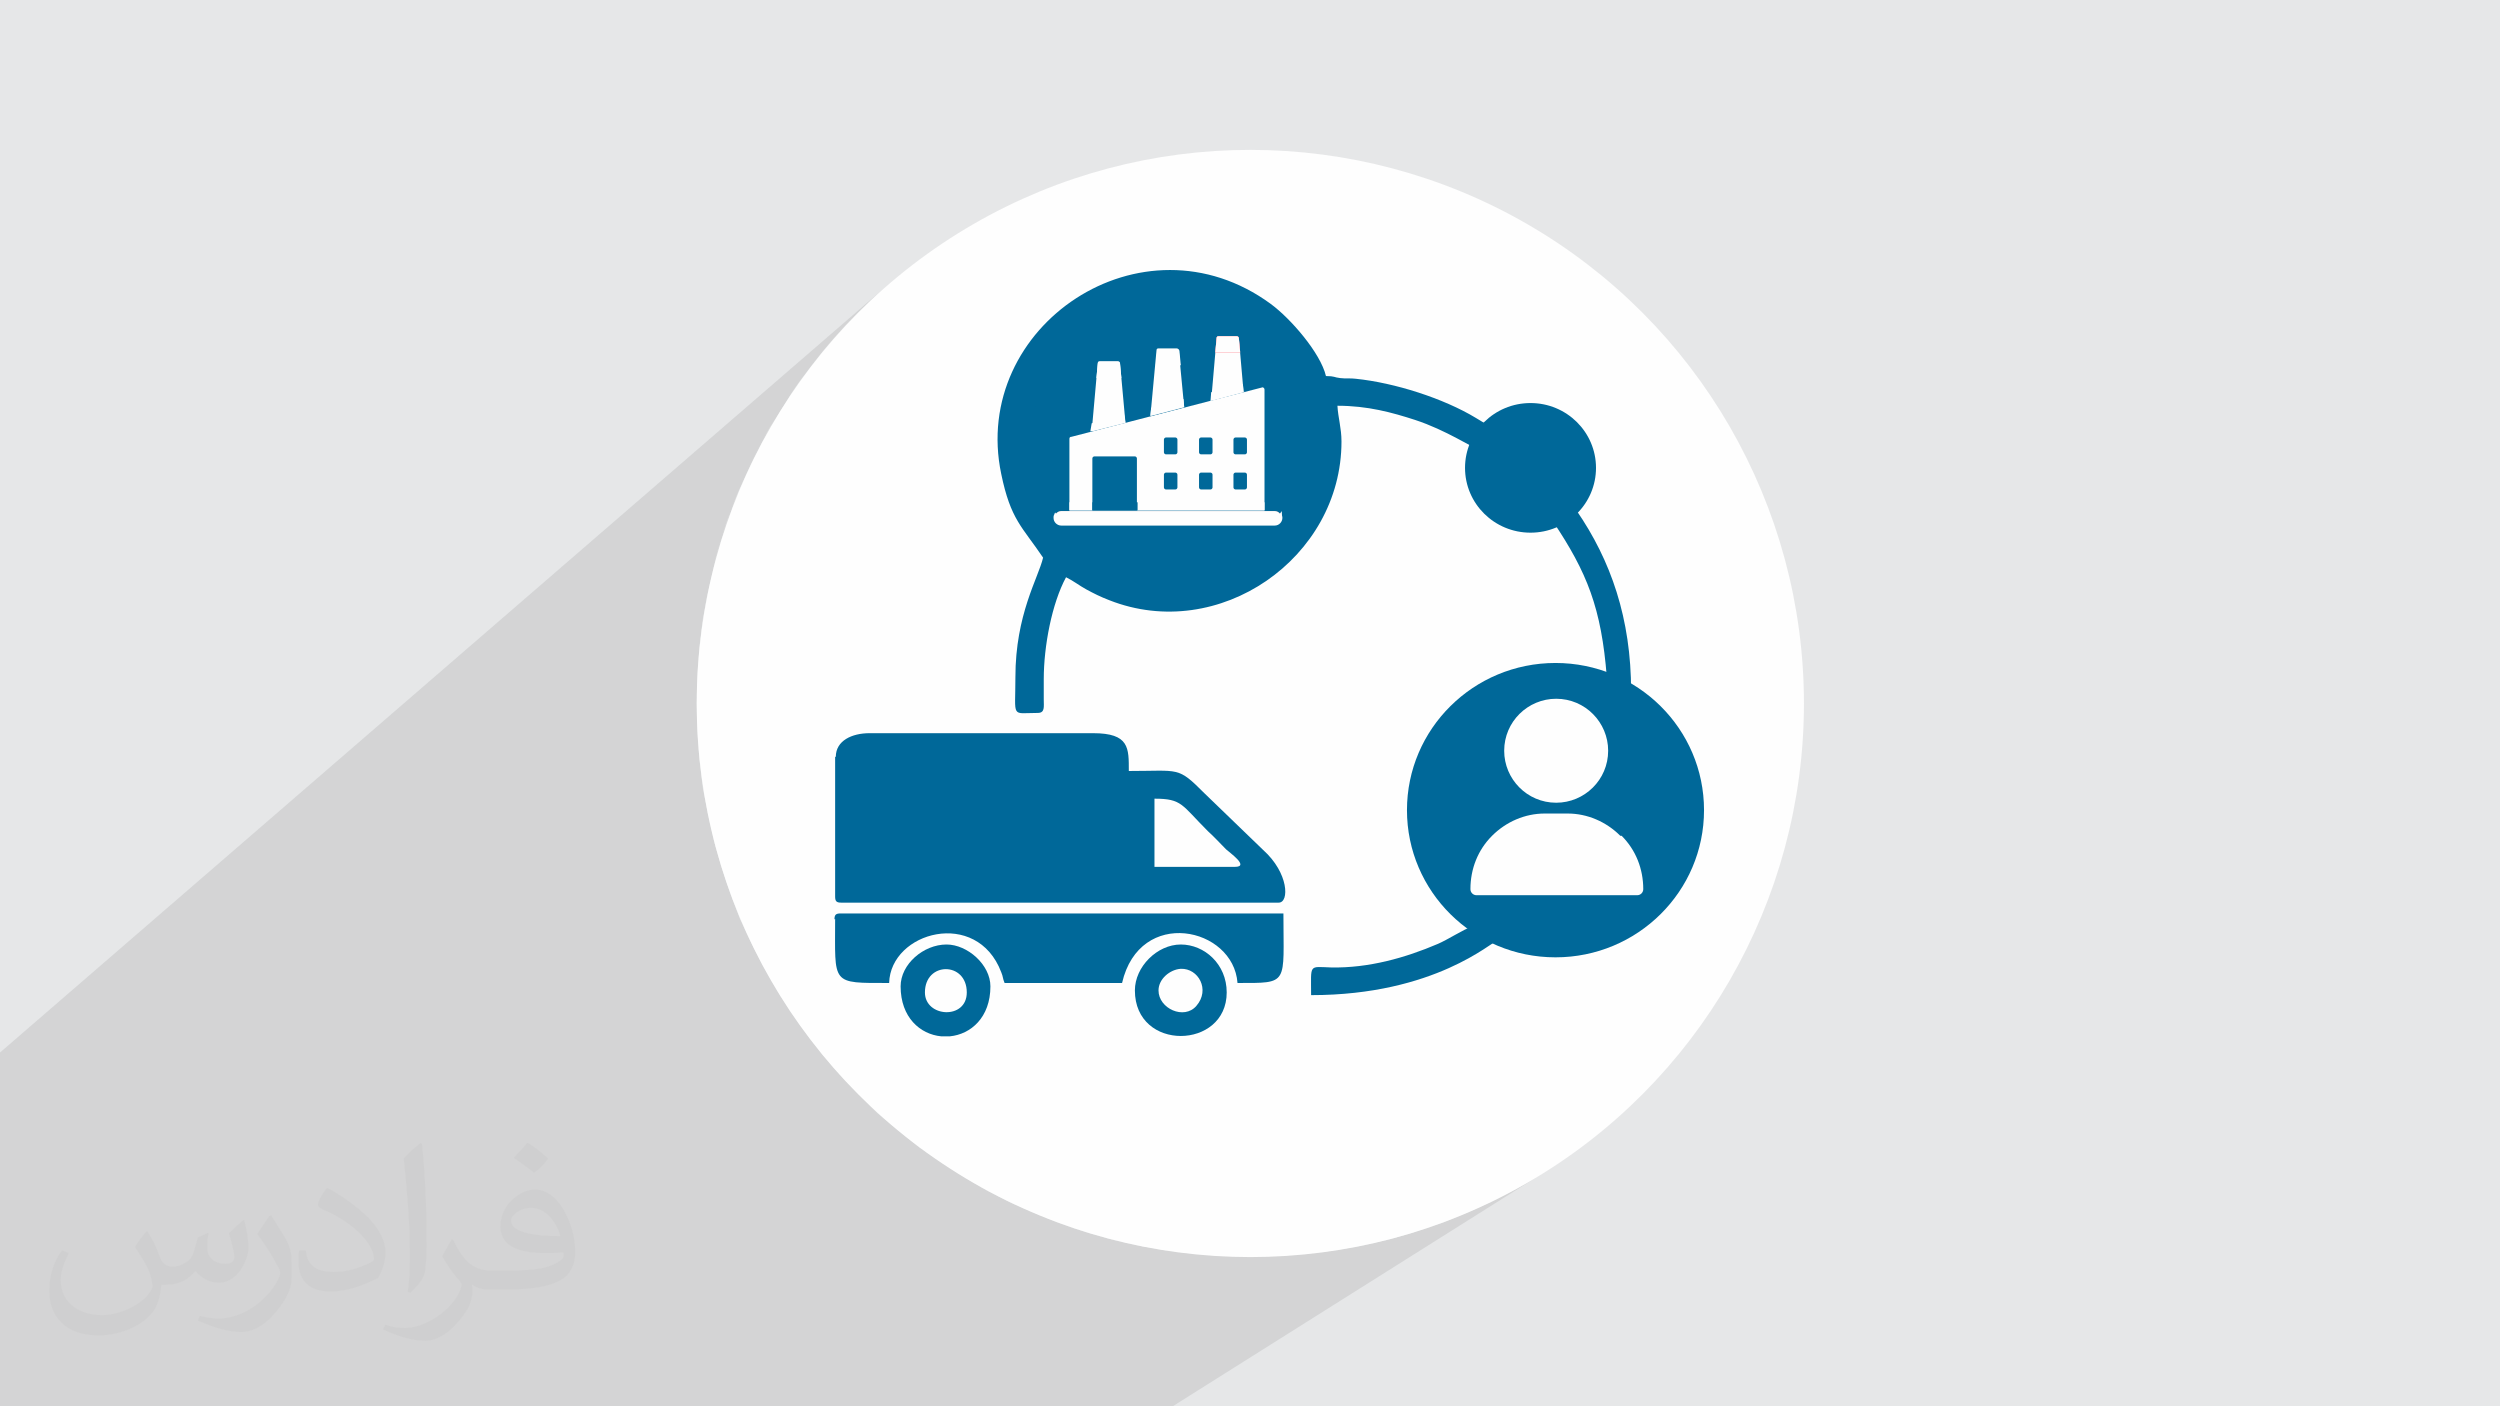 <?xml version="1.0" encoding="UTF-8"?>
<!DOCTYPE svg PUBLIC "-//W3C//DTD SVG 1.1//EN" "http://www.w3.org/Graphics/SVG/1.1/DTD/svg11.dtd">
<!-- Creator: CorelDRAW 2017 -->
<svg xmlns="http://www.w3.org/2000/svg" xml:space="preserve" width="3.703in" height="2.083in" version="1.1" style="shape-rendering:geometricPrecision; text-rendering:geometricPrecision; image-rendering:optimizeQuality; fill-rule:evenodd; clip-rule:evenodd"
viewBox="0 0 3703 2083"
 xmlns:xlink="http://www.w3.org/1999/xlink"
 enable-background="new 0 0 512 512">
 <defs>
  <style type="text/css">
   <![CDATA[
    .str0 {stroke:#FEFEFE;stroke-width:3}
    .fil3 {fill:#FEFEFE}
    .fil4 {fill:#006899}
    .fil8 {fill:#408EB3}
    .fil6 {fill:#60A1BF}
    .fil9 {fill:#7B7179}
    .fil7 {fill:#90BDD3}
    .fil0 {fill:#E6E7E8}
    .fil10 {fill:#FF4755}
    .fil5 {fill:white}
    .fil2 {fill:#373435;fill-opacity:0.031}
    .fil1 {fill:#373435;fill-opacity:0.102}
   ]]>
  </style>
 </defs>
 <g id="Layer_x0020_1">
  <polygon class="fil0" points="0,0 3703,0 3703,2083 0,2083 "/>
  <polygon class="fil1" points="1737,2083 0,2083 0,1559 1330,409 1300,435 1272,462 1245,490 1219,520 1195,551 1172,583 1151,617 1131,651 1113,686 1096,723 1082,760 1069,798 1058,837 1049,876 1041,917 1036,958 1033,999 1032,1042 1033,1084 1036,1125 1041,1167 1049,1207 1058,1247 1069,1285 1082,1324 1096,1361 1113,1397 1131,1432 1151,1467 1172,1500 1195,1532 1219,1563 1245,1593 1272,1621 1300,1649 1330,1674 1361,1699 1393,1721 1427,1743 1461,1763 1496,1781 1533,1797 1570,1812 1608,1825 1647,1836 1686,1845 1727,1852 1768,1857 1809,1860 1852,1861 1894,1860 1935,1857 1977,1852 2017,1845 2057,1836 2095,1825 2134,1812 2171,1797 2207,1781 2242,1763 2277,1743 "/>
  <g>
   <path class="fil0" d="M1303 432l27 -23 -30 26c-10,9 -19,18 -28,27l-27 28c9,-10 18,-19 27,-28l28 -27 3 -2zm-58 58l-26 30c8,-10 17,-20 26,-30zm-26 30l-24 31c8,-11 16,-21 24,-31zm-24 31l-23 32c7,-11 15,-22 23,-32zm-23 32l-21 33c7,-11 14,-22 21,-33zm-21 33l-20 34c6,-12 13,-23 20,-34zm-20 34l-18 35c6,-12 12,-24 18,-35zm-18 35l-16 36c5,-12 11,-24 16,-36zm-16 36l-15 37c5,-13 9,-25 15,-37zm-15 37l-13 38c4,-13 8,-26 13,-38zm-13 38l-11 39c3,-13 7,-26 11,-39zm-11 39l-9 40c3,-13 6,-27 9,-40zm-9 40l-7 40c2,-14 4,-27 7,-40zm-7 40l-5 41c1,-14 3,-27 5,-41zm-5 41l-3 42c1,-14 2,-28 3,-42zm-3 42l-1 42c0,-14 0,-28 1,-42zm-1 42l1 42c-1,-14 -1,-28 -1,-42zm1 42l3 42c-1,-14 -2,-28 -3,-42zm3 42l5 41c-2,-14 -4,-27 -5,-41zm5 41l7 40c-3,-13 -5,-27 -7,-40zm7 40l9 40c-3,-13 -6,-26 -9,-40zm9 40l11 39c-4,-13 -8,-26 -11,-39zm11 39l13 38c-5,-13 -9,-25 -13,-38zm13 38l15 37c-5,-12 -10,-25 -15,-37zm15 37l16 36c-6,-12 -11,-24 -16,-36zm16 36l18 35c-6,-12 -12,-23 -18,-35zm18 35l20 34c-7,-11 -13,-23 -20,-34zm20 34l21 33c-7,-11 -14,-22 -21,-33zm21 33l23 32c-8,-11 -15,-21 -23,-32zm23 32l24 31c-8,-10 -16,-20 -24,-31zm24 31l26 30c-9,-10 -17,-20 -26,-30zm26 30l27 28c-9,-9 -18,-19 -27,-28zm27 28l28 27c-10,-9 -19,-18 -28,-27zm28 27l30 26c-10,-8 -20,-17 -30,-26zm30 26l31 24c-11,-8 -21,-16 -31,-24zm31 24l32 23c-11,-7 -22,-15 -32,-23zm32 23l33 21c-11,-7 -22,-14 -33,-21zm33 21l34 20c-12,-6 -23,-13 -34,-20zm34 20l35 18c-12,-6 -24,-12 -35,-18zm35 18l36 16c-12,-5 -24,-11 -36,-16zm36 16l37 15c-13,-5 -25,-9 -37,-15zm37 15l38 13c-13,-4 -26,-8 -38,-13zm38 13l39 11c-13,-3 -26,-7 -39,-11zm39 11l40 9c-13,-3 -27,-6 -40,-9zm40 9l40 7c-14,-2 -27,-4 -40,-7zm40 7l41 5c-14,-1 -27,-3 -41,-5zm41 5l42 3c-14,-1 -28,-2 -42,-3zm42 3l42 1c-14,0 -28,0 -42,-1zm42 1l42 -1c-14,1 -28,1 -42,1zm42 -1l42 -3c-14,1 -28,2 -42,3zm42 -3l41 -5c-14,2 -27,4 -41,5zm41 -5l40 -7c-13,3 -27,5 -40,7zm40 -7l40 -9c-13,3 -26,6 -40,9zm40 -9l39 -11c-13,4 -26,8 -39,11zm39 -11l38 -13c-13,5 -25,9 -38,13zm38 -13l37 -15c-12,5 -25,10 -37,15zm37 -15l36 -16c-12,6 -24,11 -36,16zm36 -16l35 -18c-12,6 -23,12 -35,18zm35 -18l34 -20c-11,7 -23,13 -34,20z"/>
  </g>
  <path class="fil2" d="M219 1825c7,11 12,21 16,32 3,7 5,19 21,19 5,0 11,-1 17,-5 7,-3 12,-9 14,-17l6 -21 15 -7 1 1c-2,8 -2,15 -2,21 0,18 15,24 27,24 7,0 13,-3 13,-10 0,-8 -4,-22 -8,-35 7,-7 14,-14 22,-20l1 1c4,15 6,30 6,40 0,10 -4,20 -8,27 -7,14 -20,25 -36,25 -12,0 -25,-6 -34,-17l-1 0c-9,11 -22,20 -43,20l-7 0c-1,14 -4,24 -8,33 -13,25 -50,42 -85,42 -49,0 -73,-28 -73,-66 0,-23 7,-45 19,-60l10 4c-7,14 -12,27 -12,40 0,35 29,52 61,52 30,0 68,-20 75,-42 -2,-25 -12,-36 -26,-59 4,-7 10,-15 17,-23l1 0 0 0 0 0 0 0 0 0 1 1 0 0zm563 -132c10,6 20,14 30,23 -6,8 -12,15 -21,21 -10,-8 -20,-15 -30,-22 7,-8 14,-15 20,-22l0 0 1 0 0 0zm5 96c-17,0 -30,11 -30,19 0,17 33,23 73,23 -5,-20 -22,-42 -43,-42l0 0zm-37 93c22,0 41,-1 55,-4 16,-4 30,-12 30,-18 0,-2 0,-3 -1,-5 -9,1 -19,1 -29,1 -29,0 -52,-7 -60,-23 -2,-4 -4,-10 -4,-15 0,-16 7,-32 19,-42 10,-9 21,-14 33,-14 20,0 37,17 48,42 6,14 11,30 11,51 0,14 -4,25 -12,34 -16,15 -45,21 -90,21l-20 0 0 0 -5 0c-11,0 -19,-2 -25,-7l-1 0c0,2 1,5 1,7 0,10 -3,23 -10,33 -20,30 -42,43 -60,43 -19,0 -42,-7 -63,-17l4 -7c7,3 16,5 29,5 34,0 78,-33 84,-64 -1,-3 -3,-6 -7,-10 -10,-12 -16,-22 -22,-32 5,-10 10,-18 14,-25l2 0c14,29 28,46 57,46l4 0 0 0 21 0 0 0 0 0 0 0 0 0 -3 0 0 0zm-146 31c2,-14 3,-29 3,-43l0 -21c0,-39 -5,-96 -9,-133 7,-8 17,-17 25,-23l2 1c5,47 7,101 7,151 0,13 -1,26 -2,35 -1,12 -8,21 -22,35l-3 -1 0 0 0 0 0 0 0 0 -1 -1 0 0zm-151 -62c1,18 10,33 41,33 20,0 36,-5 55,-14 3,-2 5,-3 5,-5 0,-12 -9,-27 -24,-41 -14,-13 -33,-25 -51,-32 -6,-3 -8,-5 -8,-8 0,-5 7,-17 13,-24l2 0c20,11 43,27 60,44 15,16 25,33 25,51 0,13 -4,26 -11,38 -22,11 -46,20 -70,20 -29,0 -48,-13 -48,-45 0,-3 0,-9 1,-16l10 0 0 0 0 0 0 0 0 0 0 -1 0 0zm-52 -52l18 29c7,11 13,22 13,41l0 24c0,19 -12,39 -32,60 -15,14 -29,20 -42,20 -19,0 -40,-6 -65,-17l3 -7c8,2 17,4 28,4 35,0 72,-26 88,-58 2,-4 3,-7 3,-9 0,-4 -2,-8 -4,-11 -9,-17 -19,-33 -30,-47 6,-9 12,-18 18,-27l2 0 0 0 0 0 0 0 0 0 0 -2 0 0z"/>
  <circle class="fil3" cx="1852" cy="1042" r="820"/>
  <g>
   <path class="fil4" d="M2277 1062c6,-4 -1,-1 4,0 26,2 21,-5 40,-2 0,0 41,15 41,15 13,9 9,31 11,49 7,58 -5,26 -15,61 -2,7 -4,17 -3,25 1,10 16,23 26,30 22,16 64,11 72,43 6,25 -75,80 -149,78 -75,-2 -147,-60 -147,-80 11,-29 25,-27 57,-34 27,-6 42,-18 59,-31 -4,-55 -25,-41 -25,-71 0,-25 6,-53 24,-70 -2,-11 0,-4 -4,-7 -8,-5 -5,7 -7,-7l17 1zm236 119l0 39c-3,37 -17,73 -40,104l-22 26c-109,99 -212,44 -234,44 -7,0 -91,80 -275,80 0,-47 -4,-42 30,-41 55,1 109,-14 158,-35 14,-6 39,-22 49,-25 -4,-14 -29,-23 -55,-66 -38,-64 -38,-154 2,-217 32,-49 91,-93 150,-98 26,-2 30,-3 56,0 17,2 32,8 48,11 -8,-102 -29,-155 -80,-231 -68,36 -118,-20 -118,-68 0,-13 8,-25 9,-38 -9,-2 -49,-29 -95,-44 -34,-11 -70,-21 -115,-21 1,18 6,33 6,53 0,173 -182,299 -344,235 -13,-5 -23,-10 -34,-16 -11,-6 -18,-12 -30,-18 -21,39 -33,102 -33,151 0,10 0,20 0,30 0,11 2,20 -9,20 -40,0 -33,9 -33,-53 0,-93 34,-147 41,-177 -31,-46 -48,-56 -62,-124 -46,-219 209,-391 399,-252 30,22 74,73 82,107 13,0 12,2 21,3 8,1 15,0 23,1 58,6 130,29 178,58 61,37 19,12 64,12 48,0 80,24 85,72 3,28 -16,30 0,53 51,74 81,160 81,268 57,38 89,97 95,157zm-672 -538c1,-13 2,-6 3,-10 10,-23 5,-73 5,-100 0,-30 -3,-36 16,-32 0,22 -5,115 5,132 9,16 0,12 18,12l0 99c2,28 7,-1 8,24l-326 0c3,-31 8,21 8,-66 0,-102 -14,-80 48,-107 13,-6 47,-24 58,-24l1 41 96 -43 0 74 21 1c1,-24 3,-2 7,-20 2,-7 -1,-56 1,-75l14 0c3,29 -3,69 4,82 0,1 2,3 2,4l4 5c5,4 -2,4 8,4z"/>
   <path class="fil4" d="M1828 1284l-118 0 0 -101c41,0 40,9 79,48 10,9 17,17 27,27 4,4 36,26 13,26zm-591 -163l0 207c0,7 2,9 9,9l648 0c16,0 15,-44 -23,-78l-87 -84c-40,-40 -36,-33 -112,-33 0,-34 1,-56 -53,-56l-331 0c-26,0 -50,11 -50,35z"/>
   <path class="fil5" d="M1824 733l10 0 5 1 0 23 -15 1 0 -25zm40 -31l1 9c-1,1 0,1 -7,2 -3,0 -3,0 -6,0l2 -13c15,-1 7,0 11,3zm-27 0l1 9 -13 2 1 -13c15,-1 7,0 11,3zm-39 0c7,-5 6,-4 13,-2 3,12 1,9 -2,13l-11 -1 0 -11zm-117 -2c2,10 3,6 -1,13l-6 0c-4,-6 -4,-3 -1,-13l9 0zm-38 1l13 0 -1 12c-15,0 -11,3 -12,-12zm-14 0l-1 12 -11 0 -1 -12 12 0zm225 -27l10 0 0 10 -12 2c-1,-5 -1,-3 0,-8 0,-1 1,-1 1,-2 0,-1 1,-1 1,-2zm-28 0l9 1c2,4 4,-5 3,12l-13 0 2 -13zm-27 0l9 1c2,4 4,-5 3,12l-13 0c-1,-5 -1,-3 0,-8l2 -4zm-117 0l-1 12 -11 0 -1 -12 12 0zm-39 0l13 0 -1 12c-15,0 -11,3 -12,-12zm-13 0c-1,15 3,12 -12,12l-1 -12 13 0zm211 -31c-10,0 -3,0 -8,-4l-4 -5c0,-1 -2,-3 -2,-4 -7,-13 -1,-53 -4,-82l-14 0c-2,20 0,68 -1,75 -4,18 -6,-4 -7,20l-21 -1 0 -74 -96 43 -1 -41c-11,1 -45,19 -58,24 -63,27 -48,5 -48,107 0,87 -5,35 -8,66l326 0c-2,-25 -6,4 -8,-24l0 -99c-18,0 -9,4 -18,-12 -9,-17 -5,-110 -5,-132 -19,-3 -16,2 -16,32 0,27 5,77 -5,100 -1,3 -2,-3 -3,10z"/>
   <path class="fil4" d="M1237 1361c0,98 -7,95 80,95 2,-76 130,-111 166,-16 3,7 2,9 5,16l174 0c26,-113 165,-83 171,0 77,0 68,3 68,-103l-656 0c-7,0 -9,2 -9,9z"/>
   <path class="fil5" d="M2267 1068c4,3 2,-4 4,7 -17,17 -24,45 -24,70 0,30 21,16 25,71 -16,13 -32,25 -59,31 -33,7 -46,5 -57,34 0,20 72,79 147,80 74,2 155,-54 149,-78 -8,-32 -50,-28 -72,-43 -10,-7 -25,-19 -26,-30 -1,-8 1,-18 3,-25 10,-35 22,-3 15,-61 -2,-18 2,-40 -11,-49 0,0 -41,-15 -41,-15 -19,-3 -14,4 -40,2 -5,0 2,-3 -4,0 -1,0 -2,1 -2,1 0,0 -1,1 -2,1l-7 3z"/>
   <path class="fil4" d="M1716 1467c0,-17 17,-31 33,-32 26,-1 44,31 23,55 -18,21 -56,4 -56,-23zm-35 0c0,91 136,88 136,3 0,-42 -33,-71 -68,-71 -35,0 -68,33 -68,68z"/>
   <path class="fil4" d="M1370 1470c0,-46 62,-46 62,0 0,41 -62,37 -62,0zm37 65l-13 0c-31,-3 -60,-28 -60,-74 0,-33 34,-62 68,-62 31,0 65,30 65,62 0,46 -29,71 -60,74z"/>
   <polygon class="fil4" points="1824,758 1839,757 1839,734 1834,733 1824,733 "/>
   <path class="fil4" d="M1618 686c15,0 11,3 12,-12l-13 0 1 12z"/>
   <path class="fil4" d="M1656 713l1 -12 -13 0c1,15 -3,12 12,12z"/>
   <path class="fil4" d="M1656 686l1 -12 -13 0c1,15 -3,12 12,12z"/>
   <polygon class="fil4" points="1618,713 1629,713 1630,701 1618,701 "/>
   <polygon class="fil4" points="1672,686 1682,686 1683,674 1671,674 "/>
   <path class="fil4" d="M1674 713l6 0c4,-6 4,-2 1,-13l-9 0c-2,10 -3,6 1,13z"/>
   <polygon class="fil4" points="1809,675 1800,674 1800,685 1809,685 "/>
   <polygon class="fil4" points="1864,712 1864,703 1854,703 1854,712 "/>
   <polygon class="fil4" points="1836,675 1827,674 1827,685 1836,685 "/>
   <polygon class="fil4" points="1838,712 1837,703 1827,703 1827,712 "/>
   <polygon class="fil4" points="1864,684 1864,674 1854,674 1854,684 "/>
   <polygon class="fil4" points="1810,711 1811,701 1801,702 1801,711 "/>
   <path class="fil6" d="M2267 1068l7 -3c0,0 2,-1 2,-1 0,0 1,-1 2,-1l-17 -1c2,14 -1,2 7,7z"/>
   <path class="fil6" d="M1809 675l0 10 -9 0 0 -11 -2 4c-1,5 0,3 0,8l13 0c1,-16 0,-8 -3,-12z"/>
   <path class="fil6" d="M1864 712l-11 0 0 -9 10 0c-4,-2 4,-4 -11,-3l-2 13c4,0 4,1 6,0 7,-1 6,-2 7,-2z"/>
   <path class="fil6" d="M1836 675l0 10 -9 0 0 -11 -2 13 13 0c1,-16 0,-8 -3,-12z"/>
   <path class="fil6" d="M1838 712l-11 0 0 -9 10 0c-4,-2 4,-4 -11,-3l-1 13 13 -2z"/>
   <path class="fil7" d="M1801 702l9 0 -1 9 0 3c3,-4 5,-1 2,-13 -7,-2 -7,-3 -13,2l3 0z"/>
   <polygon class="fil8" points="1810,713 1810,711 1801,711 1801,702 1799,702 1799,713 "/>
   <path class="fil8" d="M1864 684l-10 0 0 -10c0,1 -1,1 -1,2 0,1 -1,2 -1,2 -1,5 -1,3 0,8l12 -2z"/>
  </g>
  <ellipse class="fil4" cx="1748" cy="654" rx="220" ry="218"/>
  <ellipse class="fil4" cx="2267" cy="693" rx="97" ry="96"/>
  <ellipse class="fil4" cx="2304" cy="1200" rx="220" ry="218"/>
  <g>
   <g id="_1675569458640">
    <g>
     <path class="fil3" d="M2305 1035c-42,0 -77,34 -77,77 0,42 34,77 77,77 42,0 77,-34 77,-77 0,-42 -34,-77 -77,-77z"/>
    </g>
   </g>
   <g id="_1675569458544">
    <g>
     <path class="fil3" d="M2400 1238c-21,-21 -49,-33 -78,-33l-34 0c-29,0 -57,12 -78,33 -21,21 -32,49 -32,79 0,5 4,9 9,9l238 0c5,0 9,-4 9,-9 0,-30 -11,-58 -32,-79z"/>
    </g>
   </g>
   <g id="_1675569457680">
   </g>
   <g id="_1675569455568">
   </g>
   <g id="_1675569456432">
   </g>
   <g id="_1675569457232">
   </g>
   <g id="_1675569457424">
   </g>
   <g id="_1675569457040">
   </g>
   <g id="_1675569456944">
   </g>
   <g id="_1675569456560">
   </g>
   <g id="_1675569454416">
   </g>
   <g id="_1675569453488">
   </g>
   <g id="_1675569455312">
   </g>
   <g id="_1675569453456">
   </g>
   <g id="_1675569453712">
   </g>
   <g id="_1675569454224">
   </g>
   <g id="_1675569455184">
   </g>
  </g>
  <g>
   <g id="_1675569446928">
    <g>
     <path class="fil3" d="M1667 626l-8 -88c0,-2 -2,-3 -3,-3l-27 0c-2,0 -3,1 -3,3l-9 101 51 -13z"/>
     <path class="fil3" d="M1754 603l-8 -84c0,-2 -2,-3 -3,-3l-27 0c-2,0 -3,1 -3,3l-9 97 50 -13z"/>
     <path class="fil3" d="M1842 581l-7 -80c0,-2 -2,-3 -3,-3l-27 0c-2,0 -3,1 -3,3l-8 92 50 -13z"/>
     <path class="fil9" d="M1888 777l-316 0c-6,0 -10,-5 -10,-10 0,-6 5,-10 10,-10l316 0c6,0 10,5 10,10 0,6 -5,10 -10,10l0 0z"/>
     <path class="fil3" d="M1888 777l-316 0c-6,0 -10,-5 -10,-10 0,-6 5,-10 10,-10l316 0c6,0 10,5 10,10 0,6 -5,10 -10,10l0 0z"/>
     <path class="fil3 str0" d="M1888 767l-316 0c-4,0 -7,-2 -9,-5 -1,2 -1,3 -1,5 0,6 5,10 10,10l316 0c6,0 10,-5 10,-10 0,-2 -1,-4 -1,-5 -2,3 -5,5 -9,5z"/>
     <path class="fil3" d="M1873 756l-289 0 0 -106c0,-2 1,-3 3,-3l282 -73c2,-1 4,1 4,3l0 179z"/>
     <polygon class="fil3" points="1615,639 1667,626 1665,614 1617,627 "/>
     <polygon class="fil3" points="1793,594 1842,581 1841,569 1794,581 "/>
     <polygon class="fil3" points="1704,616 1754,603 1753,591 1705,604 "/>
     <polygon class="fil3" points="1584,744 1873,744 1873,756 1584,756 "/>
     <path class="fil4" d="M1685 756l-67 0 0 -77c0,-2 2,-3 3,-3l60 0c2,0 3,2 3,3l0 77 0 0z"/>
     <polygon class="fil4" points="1618,744 1685,744 1685,756 1618,756 "/>
     <g>
      <path class="fil4" d="M1727 673l14 0c2,0 3,-2 3,-3l0 -19c0,-2 -2,-3 -3,-3l-14 0c-2,0 -3,2 -3,3l0 19c0,2 2,3 3,3l0 0z"/>
      <path class="fil4" d="M1727 725l14 0c2,0 3,-2 3,-3l0 -19c0,-2 -2,-3 -3,-3l-14 0c-2,0 -3,2 -3,3l0 19c0,2 2,3 3,3z"/>
      <path class="fil4" d="M1779 673l14 0c2,0 3,-2 3,-3l0 -19c0,-2 -2,-3 -3,-3l-14 0c-2,0 -3,2 -3,3l0 19c0,2 2,3 3,3l0 0z"/>
      <path class="fil4" d="M1779 725l14 0c2,0 3,-2 3,-3l0 -19c0,-2 -2,-3 -3,-3l-14 0c-2,0 -3,2 -3,3l0 19c0,2 2,3 3,3z"/>
      <path class="fil4" d="M1830 673l14 0c2,0 3,-2 3,-3l0 -19c0,-2 -2,-3 -3,-3l-14 0c-2,0 -3,2 -3,3l0 19c0,2 2,3 3,3l0 0z"/>
      <path class="fil4" d="M1830 725l14 0c2,0 3,-2 3,-3l0 -19c0,-2 -2,-3 -3,-3l-14 0c-2,0 -3,2 -3,3l0 19c0,2 2,3 3,3z"/>
     </g>
     <path class="fil3" d="M1661 560l-2 -21c0,-2 -2,-3 -3,-3l-27 0c-2,0 -3,1 -3,3l-2 21 38 0z"/>
     <path class="fil3" d="M1749 541l-2 -21c0,-2 -2,-3 -3,-3l-27 0c-2,0 -3,1 -3,3l-2 21 38 0z"/>
     <path class="fil10" d="M1837 522l-2 -21c0,-2 -2,-3 -3,-3l-27 0c-2,0 -3,1 -3,3l-2 21 38 0z"/>
     <path class="fil3" d="M1837 522l-2 -21c0,-2 -2,-3 -3,-3l-27 0c-2,0 -3,1 -3,3l-2 21 38 0z"/>
    </g>
   </g>
  </g>
 </g>
</svg>
